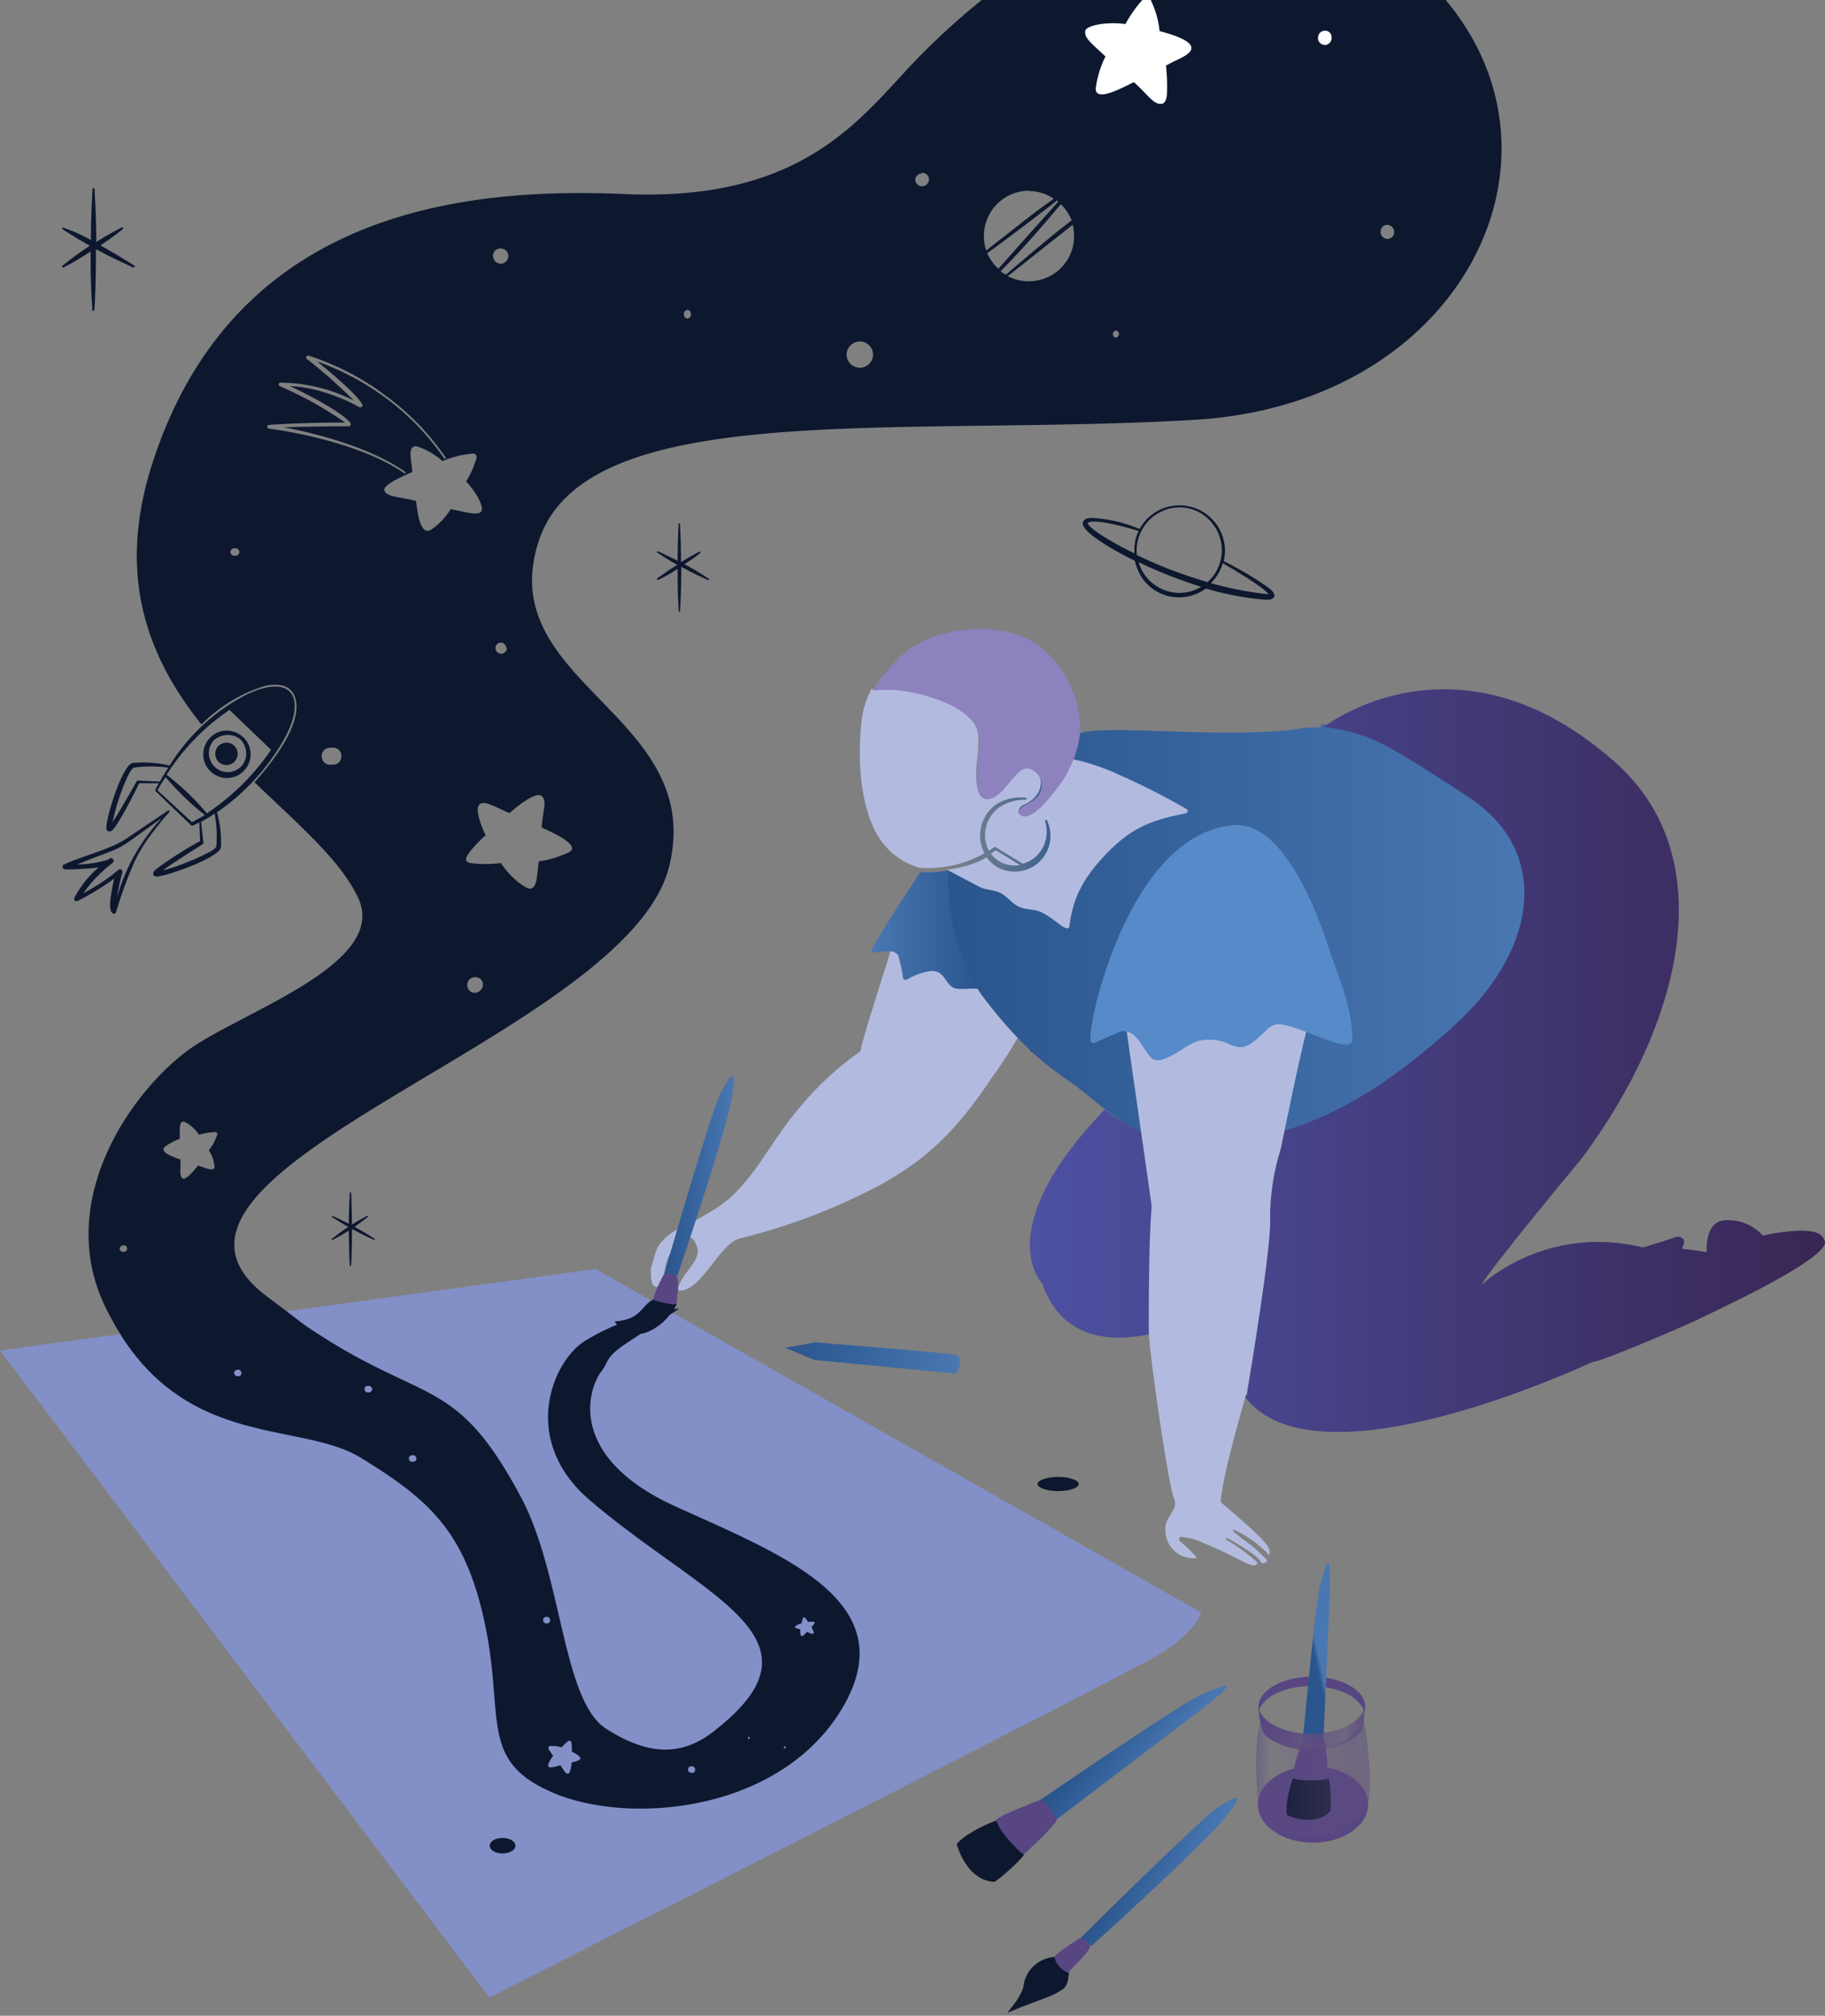 <svg xmlns="http://www.w3.org/2000/svg" viewBox="0 0 540 596.3" xmlns:v="https://vecta.io/nano"><rect x="0" y="0" width="540" height="596.3" fill="#808080" stroke="none"/><style><![CDATA[.K{fill-rule:evenodd}.L{fill:#0d182f}.M{fill:#b2bbdf}.N{fill:#584683}]]></style><path d="M0 399.5l176.2-24.1L355.4 477s-1.3 5.7-12.4 12.4-198.2 101.5-198.2 101.5L0 399.5z" fill="#838fc7" class="K"/><path d="M291.6-.9c-11.2 8.9-19.5 17.4-23.8 22.1-15.4 16.6-33.2 38.4-83.1 36.2S69.3 63.7 45.4 136.1c-11.5 34.6-1.2 58.9 14.2 78.2 5.2-5.2 11.5-9.1 18.5-11.3 4.1-1 8.1-.5 9.3 3.6 2.2 7.4-6.8 19-12.1 24.8 13.2 12.7 25.8 23.4 30.8 34.5 8.3 18.6-31.5 32.4-48.3 43.3s-42.4 44.6-26.7 77.3c1.2 2.5 3.2 6.1 4.7 8.5 21.1 33.3 53.5 25.6 70.9 36.2 19.6 12 29.6 21 35.6 44.1 8.1 31.5-2.1 45.1 21.5 55.1 22.6 9.6 67.4 5.7 85.6-25.4 18.2-31.2-17.4-44.8-49.4-59.3s-26.3-34.5-22-40.1c2.5-3.3.8-4 8.5-9l14.5-9.5s-13.7.9-27.8 9.5c-9.7 5.9-19.5 29.2 1.1 47 34 29.2 72.8 40.9 36.7 68.7-9.9 7.7-20 6.6-31.8-1-12.9-8.5-12.8-45.7-25.2-68.7-19.7-36.7-28.4-26.4-64.1-50.8l-5.6-4.3-.3-.2-5.7-4.3C31 346.1 185.6 306.6 198 256.3c11.1-45.1-52.7-54.2-38.5-96.5s106.7-30.5 193.9-35.6c79-4.6 114.9-77.4 73.6-125.1H291.6zM69.9 164.4h-.4c-.6.1-1.2-.3-1.3-.9s.3-1.2.9-1.3h.4c.6-.1 1.2.3 1.3.9s-.3 1.2-.9 1.3zM36.8 370.3h-.3c-.5.1-1-.3-1.1-.8 0-.5.4-1 .9-1.1h.2c.5-.1 1 .2 1.1.8.1.5-.2 1-.8 1.1zm199.1 110.4h0c.4-.2.8-.4 1.3-.5.4-2.3.7-2.3 1.9-.4.6-.1 1.2-.1 1.8 0 .5.3-.3.9-.8 1.5.2.5 1 1.7.6 1.9-.4.3-1 0-1.9-.5-1.4 1.6-2.1 2.1-2-.7-1.4-.3-2.2-.6-.9-1.3zm-3.7 35.9c.2 0 .3.1.3.3s-.1.3-.3.3-.3-.2-.3-.3c0-.2.2-.3.3-.3zm-10.6-2.8h0c.2 0 .3.2.2.4 0 .1-.1.2-.2.2-.2 0-.3-.1-.3-.3-.1-.1.1-.3.3-.3zm-17.2 8.7h0 .3a.94.94 0 1 1 0 2v-.1c-.5.1-1-.2-1.1-.8-.1-.5.2-1 .8-1.1zm-40.5-6c.8 0 1.6.2 2.3.4 2.6-2.9 3.1-2.7 3 1.3.7.3 2.2 1.1 2.5 1.8s-1.4 1.1-2.6 1.4c0 .8-.3 3.3-1.1 3.3s-1.2-1.2-2.2-2.5c-1.3.4-3.8 1.2-3.6 0v-.1a7.2 7.2 0 0 1 1.5-2.7c-1.5-2-2.4-3.1.2-2.9zm-2.4-38.2h.3a.94.94 0 1 1 0 2v-.1c-.5.1-1-.2-1.1-.8 0-.5.3-1 .8-1.1zm-39.7-47.8h.3c.5-.1 1 .2 1.1.8.1.5-.2 1-.8 1.1h-.3c-.5.1-1-.2-1.1-.8-.1-.5.2-1 .8-1.1zM108.6 410h0 .3c.5-.1 1 .2 1.2.7.1.5-.2 1-.7 1.2h-.3-.1c-.5.1-1-.2-1.1-.8-.2-.5.2-1 .7-1.1zm-44.3-74.4c-.6 1.7-1.4 3.3-2.5 4.7 1 1.5 1.5 3.2 1.7 4.9-.3 1.6-2.8.2-4.9-.4-.9 1.1-3.6 4.5-4.6 3.8s-.5-2.8-.6-5.6c-2-.7-6-2-4.8-3.6 1.4-1.1 2.9-1.9 4.6-2.5 0-4.3-.3-6.6 3.1-4 1 .8 1.9 1.7 2.6 2.8 1.5-.5 3.1-.7 4.7-.8.5 0 .8.3.7.7zm5.8 69.6h.2c.5-.1 1 .2 1.1.8.2.5-.2 1-.7 1.1h-.3c-.5.1-1-.3-1.1-.8s.3-1 .8-1.1zm78-331.7c1.3 0 2.3 1 2.3 2.2s-1 2.3-2.2 2.3c-1.3 0-2.3-1-2.3-2.2-.1-1.3.9-2.3 2.2-2.3zm1.9 118.2c0 .9-.8 1.7-1.7 1.7s-1.7-.8-1.7-1.7c0-.8.6-1.5 1.4-1.6.9-.1 1.7.6 1.8 1.5.1 0 .1.1.2.1zm-51.1 34.5h-.8c-1.4.2-2.7-.7-2.9-2.1s.7-2.7 2.1-2.9h.8c1.4-.2 2.7.7 2.9 2.1s-.7 2.7-2.1 2.9zm-19.4-99.4c-.3-.1-.5-.4-.4-.7 0-.2.2-.4.4-.4 7.2-.5 15.4-.7 22.6-.7-6-4.2-12.4-7.8-19.2-10.7-.3-.1-.5-.4-.4-.7s.4-.5.7-.4a48.77 48.77 0 0 1 21.5 5.3c-4.4-4.4-9-8.5-13.9-12.3-.2-.2-.3-.5-.1-.8.1-.2.4-.3.6-.2 8.3 2.7 16.1 6.7 23 12 6.9 5 12.8 11.2 17.6 18.2 0 .3-.3.5-.5.2-4.8-7-10.7-13.1-17.6-18.1-6.1-4.5-12.8-8-20-10.6 2.4 1.9 12.1 9.9 13.4 12.8.3.5-.4 1-1 .7-3.5-2-7.3-3.5-11.1-4.6-3-.9-6.1-1.4-9.3-1.6 3.8 1.8 15.5 7.6 17.9 11 .2.3.1.6-.2.8-.1.1-.2.1-.4.1-.4 0-9.4 0-19.1.3 11.4 2.2 26.3 6.4 35.9 13.2.3.2 0 .6-.3.4-10-7.1-27.8-11.6-40.1-13.2zm47.9 30c-3.1 1.5-3.8-4.9-4.3-8.6-4.6-1.2-8.3-1.1-9.3-2.9-1-1.9 6.2-4.7 8.2-5.7-.2-3.3-1.6-7.7 1.2-7.6 2.9.9 5.5 2.4 7.7 4.4 2.9-1.2 6-2 9.1-2.2.7 0 1.1.5 1 1.3-.7 2.4-1.7 4.8-3.1 6.9 1.4 1.5 2.6 3.1 3.6 4.9 3.3 6.4-1.3 4.7-8.1 3.3-1.6 2.5-3.6 4.6-6 6.2zm12.9 136.9h0c-1.3-.1-2.2-1.3-2-2.6.1-1.3 1.3-2.2 2.6-2 1.2.1 2.1 1.1 2 2.3-.1 1.3-1.3 2.4-2.6 2.3zm20-58.2c1.7 1.5.2 4.7 0 9.3 3.7 1.7 11.2 5.1 8.3 7.2-2.9 1.4-6 2.4-9.2 2.8-.6 4.8-.5 7.2-2.1 8-1.1.5-3.6-1.5-4.5-2.3-1.8-1.5-3.3-3.3-4.6-5.2-3 .4-6 .4-9.1 0-.8-.2-1.4-.6-1.2-1.3.4-1.8 4.4-5.7 5.8-6.9-.9-1.9-2.9-6.6-2.2-8.5 1-2.6 5.2.3 9.2 1.9h.1c1.9-1.7 7.7-6.5 9.5-5zm43.1-141.3c-1.4 0-1.4-2.5 0-2.5s1.4 2.5 0 2.5zm50.9 14.6c-2.1-.1-3.8-1.8-3.8-3.9 0-2.2 1.9-3.9 4-3.9 2.2.1 3.9 1.9 3.8 4 0 2.1-1.8 3.8-4 3.8zm18.6-53.7c-1.1 0-2-.8-2.1-1.9v-.1a2.05 2.05 0 0 1 2-1.8v-.2c1.1 0 2 .8 2.1 1.9 0 1.1-.9 2.1-2 2.1zm27.4 2c1.3-.4 2.7-.7 4.1-.7v.1c2.6 0 5.2.8 7.4 2.3l-4.6 3.3c-1.1.8-9.1 7.1-15.4 12-2.3-7.1 1.5-14.7 8.5-17zm-8.2 17.8c5-3.6 11.8-8.7 19.4-14.6l1.2-1 .4.4c-1.3 1.4-12.8 14.3-17.7 19.8a13.86 13.86 0 0 1-3.3-4.6zm4 5.3c6.9-6.9 13.6-14.8 17.8-19.8 1.4 1.4 2.5 3 3.2 4.8-5.3 4-12.3 9.9-19.4 16-.7-.2-1.2-.6-1.6-1zm8.3 3c-2.2 0-4.3-.5-6.2-1.5l19.2-15.2c.3 1.1.4 2.3.4 3.4 0 7.4-6 13.3-13.4 13.3zm25.7 16.7a1.11 1.11 0 0 1-.8-1.3c.1-.4.4-.7.8-.8.6 0 1 .5 1 1s-.5 1.1-1 1.1zm80.5-29.2c-1.2 0-2.1-1-2.1-2.1 0-1.2.9-2.1 2-2.1s2 1 2 2.1c.1 1.1-.8 2-1.9 2.1z" class="L"/><linearGradient id="A" gradientUnits="userSpaceOnUse" x1="276.7" y1="245.478" x2="317" y2="245.478"><stop offset="0" stop-color="#4977b2" stop-opacity="0"/><stop offset="1" stop-color="#2a558d"/></linearGradient><path d="M276.7,225.3H317v40.3h-40.3V225.3z" fill="url(#A)"/><g class="L"><path d="M144.9 546c0 1.3 1.7 2.3 3.8 2.3s3.8-1 3.8-2.3h0c0-1.3-1.7-2.3-3.8-2.3s-3.8 1-3.8 2.3h0"/><g class="K"><path d="M313.1 436.9c3.3 0 6.1 1 6.1 2.1s-2.7 2.1-6.1 2.1-6.1-1-6.1-2.1 2.8-2.1 6.1-2.1zm-209.6-84c0 .8-.5 7-.2 16.1 0 1.2.2 5.4.2 5.4s.4.2.4 0 .2-4.1.2-5.4c.2-7.6-.2-16.5-.2-16.1 0-.1-.1-.2-.2-.2s-.2.1-.2.2zm-74.3-96.3a82.2 82.2 0 0 1-9.9.6c-.4 0-.7-.3-.8-.7 0-.3.1-.6.4-.7 4.1-2.2 13.7-4.4 18.6-7.8l12.2-8.2c.1-.1.3-.1.4 0 .4.4-.4.5-4.5 5.9-2.7 3.4-5 7.1-6.6 11.1-1.8 4.2-3.3 8.5-4.6 12.8 0 1-2.4 1.7-1.7-3.7.3-2 .6-4 1.1-6-3.4 2.5-7 4.7-10.8 6.6-.4.2-.8.1-1-.3-.1-.2-.1-.4 0-.6 1.8-3.4 4.2-6.5 7.2-9h0 0 0zM47.9 242c-16.1 11.4-8.9 7.2-25 13.7 3.1 0 6.1-.5 9.1-1.4l.4-.3c.7-.6 2 .6.6 1.5-3.2 2.5-6 5.4-8.3 8.7 3.6-1.9 7.1-4.1 10.2-6.8.3-.3.8-.3 1.1-.1.2.2.3.5.2.8-.7 2.5-1.2 5-1.6 7.5 2.4-8.8 7-16.9 13.3-23.6h0 0 0zm2.2-15.4c5.6-9.1 13.6-16.4 23-21.2 12.8-6 17.4.4 11.7 11.9-4.9 9.2-12 17.1-20.6 23 1 3.4 1.3 6.9 1.2 10.4-.9 3.3-17 8.8-19.2 8.6-.3 0-.6-.2-.8-.5-.3-.8.4-1.4 1.2-2 4-2.9 8.2-5.6 12.6-8l-.2-5.5-1.9.9c-.2.1-.5 0-.7-.2L46 234c-.1-.1-.1-.3 0-.4 0 0 .3-.7 1-1.9h-5.8c-.9 1.8-6.6 13.4-8.4 14.2-.5.2-1 0-1.2-.4 0-.1-.1-.2-.1-.3-.4-2.5 4.5-18.6 7.7-19.5 3.6-.3 7.2-.1 10.7.7.1 0 .2.1.2.2h0 0zm13.4 14.1c-1.3.9-2.7 1.7-4 2.4l.7 6.2c0 .5 0 .2-6.6 4.5-2 1.3-4 2.6-5.4 3.7 5-1.4 9.8-3.3 14.4-5.8.4-.2 1.3-.9 1.4-1.3.3-3.3.1-6.5-.5-9.7h0 0 0zM49 229.9c-1.3 1.9-2.1 3.3-2.4 3.9l10.2 9.4c1.2-.6 2.5-1.3 3.8-2.1-4.2-3.3-8.1-7.1-11.6-11.2h0zm.8-2.8c-3.4-.5-6.8-.5-10.2 0-1.2.4-3.1 5.6-3.5 6.6-1.2 3.1-2.1 6.3-2.8 9.5 2-2.9 7.4-12.5 7.1-12a.55.55 0 0 1 .5-.3l6.4.3c.7-1.3 1.5-2.6 2.5-4.1zM67.9 210c-7.5 5.1-13.8 11.6-18.6 19.2 4.4 3.4 8.4 7.2 11.9 11.4 7.5-5 14-11.4 19-18.8L67.9 210zm-5.8 8.3c-2.7 2.8-2.6 7.2.2 9.9s7.2 2.6 9.9-.2h0c2.7-2.8 2.6-7.2-.2-9.9-2.9-2.7-7.3-2.6-9.9.2zm9.1.5c2.2 2.3 2.2 5.9 0 8.1-2.3 2.1-5.8 2-7.9-.3-1.9-2.1-2-5.2-.2-7.4 2.2-2.2 5.8-2.4 8.1-.4h0zm-1.8 1.9c1.3 1.3 1.2 3.4-.1 4.7s-3.4 1.2-4.7-.1a3.39 3.39 0 0 1 0-4.6c1.4-1.3 3.4-1.4 4.8 0 0-.1 0-.1 0 0h0z"/><path d="M337.2 156.5c3.5-6.5 11.6-8.9 18.2-5.4 5.3 2.9 8.1 9 6.7 14.9 4.8 2.4 9.5 5.1 13.8 8.3 1.9 1.7 1.6 3.3-1.7 3.1a86.19 86.19 0 0 1-17.4-3.3c-6 4.4-14.4 3.1-18.7-2.9-1.1-1.6-1.9-3.4-2.3-5.3-3.3-1.6-14.7-7.5-15.4-10.8-.2-1.2 1-1.8 2.2-1.9 5 .2 10 1.3 14.6 3.3h0 0 0zm24.6 10.1c-.6 2.2-1.9 4.3-3.5 5.9a99.33 99.33 0 0 0 17.1 3.3c-1.9-2.4-10.9-7.6-13.6-9.2h0 0zm-24.9-.3c1.9 6.6 8.9 10.5 15.5 8.6 1.1-.3 2.1-.8 3-1.3-6.3-2-12.5-4.4-18.5-7.3zm20.4 5.9c4.8-4.3 5.6-11.5 1.9-16.7-3.8-5.6-11.4-7.1-17.1-3.3-.2.1-.4.3-.6.4-3.6 2.7-5.6 7.1-5.1 11.6 6.8 3.3 13.7 5.9 20.9 8h0zm-20.4-15.1c-2.4-.8-13.2-3.9-15.1-2.4.8 2.4 11.5 7.9 13.9 9-.2-2.3.2-4.5 1.2-6.6h0zM98.2 360c4 2.6 8.2 4.9 12.5 6.8.1 0 .2 0 .2-.1v-.2c-4-2.6-8.2-4.9-12.5-6.8-.1 0-.2 0-.2.1v.2h0zM26.9 71c0-8 .5-15.5.5-15.1 0-.2.2-.3.4-.2.1 0 .2.1.2.2 0 2.4.4 4.5.5 15.7 2.4-1.6 5-3 7.5-4.3.1-.1.3 0 .4.1s0 .3-.1.4c-2.1 1.7-4.3 3.3-6.6 4.8 4.7 2.6 5.7 3.3 8 4.7s2.3 1.4 2.1 1.7-.3.2-2.6-.9-3.8-1.7-8.8-4.4c0 12.6-.5 18.4-.5 18 0 .2-.2.3-.4.2-.1 0-.2-.1-.2-.2 0-2.4-.5-4.4-.5-17.3-2.6 1.7-5.2 3.3-8 4.7-.1.1-.3 0-.4-.1s0-.3.1-.4c2.6-2.1 5.3-4.1 8.1-5.9-2.7-1.5-3.5-2-5.6-3.3s-2.8-1.7-2.6-2c.1-.1.3-.1.4 0 4.2 1.4 6.6 2.8 8.1 3.6h0 0z"/><path d="M98.4 366.8a60.04 60.04 0 0 0 10.4-6.8c.2 0 0-.5-.2-.3a60.04 60.04 0 0 0-10.4 6.8c-.2.1 0 .5.2.3h0zm102.1-198.5c0 9.3.3 10.7.3 12.4 0 .1 0 .2.1.3.1 0 .2 0 .3-.1v-.2c0 .3.4-5 .4-13 2.6 1.4 5.2 2.7 7.9 3.9.3 0 .5-.3.2-.4-2.3-1.5-4.7-3-7.2-4.3 1.6-1 3.2-2.1 4.7-3.3.1-.1.1-.2 0-.3s-.2-.1-.3-.1c0 0-2.7 1.4-5.4 3.1 0-8.2-.3-9.9-.3-11.3 0-.1-.1-.2-.2-.2s-.2.1-.2.2c0-.3-.3 5.3-.3 10.9-1-.5-2.9-1.5-5.8-2.8-.3 0-.5.3-.2.4s2.4 1.7 5.9 3.6c-2 1.2-4 2.6-5.9 4-.3 0 0 .6.2.4-.3.3 2.2-.9 5.8-3.2h0 0zm104.8 140c-.1-.4-.6-.7-1.1-.6-.4.1-.7.6-.6 1.1 0 .1.1.2.2.3.3.5.7 1.1 1 1.6.2.4.7.6 1.1.4s.6-.7.4-1.1c0-.1-.1-.2-.1-.2-.1-.5-.6-1-.9-1.5h0 0zm-41-69.9c.2-1.5 2-9.4 1.3-9.6-.1-.1-.3 0-.4.2-.9 2.3-1.6 4.7-2.1 7.1-.2.9-.3 1.7-.4 2.6 0 .3.2.5.4.7.8.4 1.7.7 2.6.8.7 0 3.3.2 3-.5-.2-.7-.6.6-4.4-1.3h0 0 0zm29.3 45.5c-.1-.5-.5-.8-1-.7s-.8.5-.7 1c.1.6.3 1.2.5 1.8 0 .5.4.8.9.8s.8-.4.8-.9c0-.1 0-.2-.1-.3-.1-.7-.2-1.2-.4-1.7h0 0z"/></g></g><path d="M202.1 366.3c-1.8 1-1.5 1.6-3.1 3.5-1.7 2-2.2 5-2.3 6-.2 1.1-.9 5.2-2.6 4.9s-1.5-3.6-1.5-5.1c.1-1.4-.3.9 1.3-4.9s9.6-8.4 12.1-9.8l4.7-2.7c11.6-6.8 16.1-19.1 25.9-30.6 5.2-6.3 11.2-11.8 17.8-16.5.5-.3-.3.2 3.5-11.9l6.2-19.7c.3 0 .5.2.7.5.9 1.6 3.2 3 3.9 4.9 1.7 4.1 3.4.2 7.4.3 3.3 0 3.3 3.8 6.6 4.7 2.5.7 4.9-.8 7.2.3 3 5.1 8.7 9.5 12.7 13.9-1.5 3.5-6.1 10.5-8.3 13.6v-.1c-11.6 17.5-20.2 25.3-33.8 32.9-13.2 7-27.3 12.4-41.8 15.9-5.9 1.8-10.8 14.8-17.2 15.4-.7 0-1.2 0-.6-1.6 1.5-4.1 6.8-7.5 5.3-11.5-.2-.6-.5-1.2-.8-1.7-.3-.4-.7-.8-1.2-.9-.7-.1-1.4-.2-2.1.2h0 0z" class="M"/><linearGradient id="B" gradientUnits="userSpaceOnUse" x1="257.807" y1="275.128" x2="290.359" y2="275.128"><stop offset="0" stop-color="#4977b2"/><stop offset="1" stop-color="#2a558d"/></linearGradient><path d="M257.9 281.7c-.8-.2 3.8-7.3 4.3-8.1 1.6-2.6 9.4-14.6 10.1-15.6 2.7.2 5.4 0 8.1-.5.5 19.5 5.7 27.6 10 35.2-2.2-.7-6.1.3-8-.4-2.7-.9-2.6-4.9-6.6-5.1-2.6.3-5.1 1.2-7.3 2.5-.9.4-1.1 0-1.3-.4-.3-2.2-.8-4.4-1.4-6.6-1.6-2.6-6.4-.5-7.9-1h0z" fill="url(#B)"/><path d="M291.9 253.6c1.3 1.8 3.1 3.2 5.3 3.8 5.6 1.7 11.6-1.5 13.2-7.2.7-2.5.5-5.2-.6-7.5 0-.4-.7 0-.6.2 1.7 5.2-1 10.8-6.2 12.5-.1 0-.3.1-.4.1l-8-4.9c-.3-.2-.3 0-2 1.1-2.3-4.5-1-9.9 3.1-12.9 2.3-1.5 5-2.3 7.8-2.2.2 0 .3-.2.2-.4 0-.1-.1-.2-.2-.2-3-.4-6 .3-8.5 1.8-4.8 3.2-6.4 9.5-3.7 14.6-5.8 3.3-12.5 4.8-19.2 4.3-6.5-1.8-11.7-6.7-14.1-13h0c-5.4-12.8-3.1-29.9-3.1-29.9.3-3.5 1.3-6.8 2.9-9.9 7.1-.7 14.3.4 20.8 3.3 3.6 1.3 6.8 3.5 9.4 6.2 3.3 4.3 0 12.6 1.1 19.1.4 2.5 1.6 4.1 4 3.3 5.1-1.4 6.8-11.1 11.7-8.9s4 8.7-1.8 11.1c-2.2 1-2 3.1-.3 3.3.9 0 2.6-.5 5.3-2.6 3.9-3.8 7.3-9.2 9.3-14.2 4.6 1 9.7 1.4 13.9 3.5 5.9 2.7 17.1 9.3 22.5 12.4-17 4-34.3 19.7-37.8 36.8-1.3 0-7.5-4-8.4-4.7s-1.4 0-2.4.3c0-.8-.2-1.6-.5-2.3 0-1.9-3.1-.8-4.9-.2 0-.8-.1-1.6-.4-2.4.8-2.4-3.7-1.2-6.1-.5a6.61 6.61 0 0 0 0-2.8c.2-1.9-4-.7-5.7 0 .1-1.1.1-2.2-.2-3.3-.9-1.3-5.8 1.4-6 .2 0-.9.2-1.8.5-2.6l-1.6-1.6c0 0 7.2-.8 11.7-3.7h0 0z" class="M"/><linearGradient id="C" gradientUnits="userSpaceOnUse" x1="280.4" y1="274.771" x2="453.334" y2="274.771"><stop offset="0" stop-color="#2a558d"/><stop offset="1" stop-color="#4977b2"/></linearGradient><path d="M387.6 335.2h-9.9c1.4-5.5 5.5-26.2 7.3-38.1 3 1.2 12.1 13.5 14.4 11.4.7-.7.9-1.7.7-2.7-1.2-6.9-5.4-13.5-7.5-20.2-4.4-14.6-10.8-40.5-26.1-39.6-31.1 2.2-44.7 55.8-43.6 60.9.1 1.2 1.5-1.1 2.7-1.2.2 0 .4 0 .5-.1 1.9-.5 6.5-2.6 8.9-3.2.4 6 1.2 22.5 2.6 32.8-5.5-2.2-15.1-10.9-19.6-14.2s-13.6-8.3-26.9-25.8c-10.7-14.1-10.5-33.1-10.7-37.8l9.5 5c1.8.9 4.3.8 6.2 1.8s3.3 3 5.3 4c2.1 1 4.7.7 6.6 1.6 3.4 1.6 5.7 4.2 7.5 4.8.4.1.8 0 .9-.4v-.2c1.2-9.3 4.7-14.9 11.2-21.7 7.9-8.1 14-9.8 23.2-11.7.4-.1.7-.4.6-.8 0-.2-.2-.4-.4-.5-6.5-3.8-13.3-7.2-20.1-10.2-4.3-2-8.8-3.5-13.4-4.5.9-2.5 1.5-5 1.8-7.6 6.6-2.8 39.8 1.3 62.2-1 .2 0 2.8-.4 5.1-.8h4.2v-.7c.2 0 .4-.1.7-.2 20.2-.6 53.1 21 58.3 35.3s5.9 24.8-6.5 42.2c-11.6 16.5-51.2 40.9-55.7 43.4h0 0z" fill="url(#C)"/><linearGradient id="D" gradientUnits="userSpaceOnUse" x1="304.731" y1="313.784" x2="540" y2="313.784"><stop offset="0" stop-color="#4d51a2"/><stop offset="1" stop-color="#392654"/></linearGradient><path d="M495.7 366c-4.5 1.6-9.6 3-9.6 3-29-7-47.6 11-47.6 11 .5-2.4 29.5-37.3 29.5-37.3 29.7-39.8 41.8-89.1 9.8-117.3-46.7-41.3-86-10.4-86-10.4 13.7 2.2 16.8 3.9 42.3 20.5 25.6 16.6 20.3 45.7-3.1 67.2s-43.6 32.4-67.4 35.2c-23.8 2.7-36.7-9.7-36.7-9.7-34.4 35.7-18.5 51.5-18.5 51.5 10.7 31 52.1 7.4 52.1 7.4.3-3.3-3.4 14.2 8.9 27.4 22.5 25.3 97.9-9.9 102.1-11.7.7.7 28.6-11.2 31.8-12.9-.3 0 35.4-16.1 36.7-22.1 0-1.4-.9-2.3-1.9-2.9-3.7-1.8-12.3-.3-16.5.6-3.1-3.4-7.7-5.1-12.2-4.4-3.7.9-4.6 5.5-4.4 9.3-2.4-.4-4.9-.7-7.3-1 .2-.7.8-1.7.6-2.5-.4-.9-1.6-1.3-2.6-.9" fill="url(#D)"/><path d="M368.9 412.5c-.1 0-.2.1-.2.2.4-1.6-7 23.5-7.5 31.3 0 .6 0 .3 5.6 5.2 1.9 1.7 8.5 7.3 8.8 9.3.1.5.1 1.1 0 1.6-2.9-3.1-6.5-5.7-10.3-7.5-.1-.1-.3 0-.4.1s0 .3.1.4l2.7 2.2c2.7 1.8 5.1 4 7.3 6.3-.3.8-1.1.9-1.9.7 0-1.7-7.5-5.9-9.9-7.3-.4-.2-.7.3-.3.5 3.3 1.9 6.4 4.2 9.2 6.8-1.1 2.4-4.2-1-15.9-5.8-2.1-1-4.3-1.6-6.6-1.9-.3 0-.6.2-.7.5-.3.9.6.8 3.6 3.9.6.6 1.2 1.2 1.6 1.9-2 .2-4-.2-5.6-1.3-2.7-1.8-4.1-5-3.6-8.3.6-3.3 3.8-5 2.5-8s-4.1-22.1-4.5-24.9c-3.4-23.3-2.9-24.6-3-25.6 0-34.6 1.1-34.7.8-36.5 0-.4-7.4-51.4-7.4-51.8 2.2 0 3.7 2.4 4.9 4.4 1.8 2.8 3.3 4.7 6.8 3.6s6.6-4.1 9.9-5.3 5 0 8.6 1.2c2.8 1.4 6.2.6 8.3-1.8 5.7-4.8 3-6 14.7-1.4-2.3 8.9-7.4 34.1-7.5 34.5-2.1 6.7-3.2 13.6-3.2 20.6.6 7.4-6 46.9-6.9 52.2h0 0z" class="M"/><path d="M323.7 308.6c-.6 0-.8 0-1-.7-1.1-4.8 11.4-61.6 42.5-63.8 14.2-.9 24 24 28.3 37.3 2.8 8.4 6.6 16.6 6.6 25.8.6 6.1-17.5-5.3-22.7-4.1-2.1.5-3 2.2-5.9 4.6s-4.5 2.4-7.1 1.5c-3.1-1.6-6.7-2.1-10.1-1.2-3.6 1.3-6.6 4.3-10.3 5.4-3.1 1-4-1.1-5.8-3.8-1.7-2.7-3.5-5-6.7-4.5 0 .1-5.3 2.3-7.8 3.5h0 0z" fill="#568ac8"/><path d="M293.2 252.6v-.1c.5-.3 1-.7 1.4-1l7.2 4.4c-3.3.6-6.6-.7-8.6-3.3" class="M"/><path d="M315.3 229.6c-2.2 3.7-7.9 10.3-10 11.3s-3.2.9-3.7-.5 2.3-2.4 3.8-3.3c3.8-2.4 3.6-6.8.7-8.9-.4-.3-.9-.5-1.3-.7-3.9-1.5-6.9 7.2-11.4 8.7-6.1 1.9-4.1-8.8-3.8-15 .4-2.7-.2-5.5-1.7-7.7-2.7-2.9-5.2-4.5-8.9-5.9-6.6-2.7-13.8-4.1-20.8-3.3 1.9-3.3 6.9-9.3 10-11.6 11.2-8.5 32.5-9.6 42.3 1.1 5.8 5.7 9.3 14.4 9.1 22.5-.4 6.8-4.3 13.3-4.3 13.3h0 0z" fill="#8d82be"/><linearGradient id="E" gradientUnits="userSpaceOnUse" x1="196.5" y1="347.941" x2="217.096" y2="347.941"><stop offset="0" stop-color="#2a558d"/><stop offset="1" stop-color="#4977b2"/></linearGradient><path d="M196.5 377s14-48.6 16.8-53.8c3.9-7.3 4.7-6.4 3 2.7-1.9 10.4-15.9 51.6-15.9 51.6" fill="url(#E)"/><path d="M190.9 394.3c-3.4 1-6.9-.3-9.1-3.4h.4c8-.8 7.2-4.7 11.5-6.7.3.5 0 .3 6.6 1.5-2.1 4.1-5.5 7.2-9.4 8.6h0z" class="L"/><path d="M196.3 377.2s-3.7 7-2.8 7.4 6.7 1.8 6.7 1 1-7 0-8c-.9-.9-3.6-1-3.9-.4h0z" class="N"/><linearGradient id="F" gradientUnits="userSpaceOnUse" x1="232.4" y1="401.728" x2="284.042" y2="401.728"><stop offset="0" stop-color="#2a558d"/><stop offset="1" stop-color="#4977b2"/></linearGradient><path d="M232.4 398.7l8.5 3.6 41.6 4c.9 0 2.8-4.7.3-5.5-1.4-.5-41.5-3.7-41.5-3.7l-8.9 1.6h0z" fill="url(#F)"/><path d="M312.1 578.9c-4.9.3-8.9 4.1-9.3 9-1 3-2.8 5-4.7 7.5 11.1-4.6 12.7-4.4 16.6-7.1 1.4-1.2 1.4-3.4 1.6-4.8-3.1-.9-4.4-5.1-4.2-4.6h0 0 0z" class="K L"/><linearGradient id="G" gradientUnits="userSpaceOnUse" x1="333.844" y1="548.597" x2="351.84" y2="557.542"><stop offset="0" stop-color="#2a558d"/><stop offset="1" stop-color="#4977b2"/></linearGradient><path d="M319.7 573.3s35.9-35.6 40.9-38.8c6.9-4.4 7.2-3.3 1.3 3.9-6.7 8.2-39 37.3-39 37.3" fill="url(#G)"/><path d="M319.4 573.4s-7.2 4.5-7.3 5.5c0 2.4 3.7 5.2 4.1 4.5s6.7-6.5 6.3-7.7-2.5-2.6-3.1-2.3h0z" class="N"/><path d="M294.3 556.7c1.5-.9 8.3-6.8 8.7-8.2-2.9-1.3-8-10.6-7.9-10h0c-3.8 1.1-10.9 5-12 7.1 0 0 2.8 10.8 11.2 11.1h0z" class="K L"/><linearGradient id="H" gradientUnits="userSpaceOnUse" x1="-1352.619" y1="-18.849" x2="-1352.295" y2="-18.666" gradientTransform="matrix(55.008 0 0 39.499 74731.047 1258.262)"><stop offset="0" stop-color="#2a558d"/><stop offset="1" stop-color="#4977b2"/></linearGradient><path d="M307.9 532.4s41.6-28.5 47-30.8c7.5-3.3 13.2-5.7.7 4l-42.9 32.6" fill="url(#H)"/><g class="N"><ellipse cx="388.5" cy="533.8" rx="16.3" ry="11.3"/><path d="M307.9 532.4s-12.9 4.9-13 5.9c-.4 2.3 7.6 10.8 8.2 10.2.5-.6 9.8-9 9.6-10.3s-4.2-6.1-4.8-5.8h0 0z"/></g><path d="M393.7 535.7c.2-1.4 0-8.8-.6-9.7-2.3 1.2-10.8-.4-10.4-.2h0c-1.3 3-2.6 9.4-1.8 11.2-.1 0 8.2 3.8 12.8-1.3h0z" class="K L"/><g class="N"><path d="M385.5 514.5s-3.6 10.6-3.1 11.3c1.3 1.4 10.8.9 10.7.2s-.6-10.9-1.5-11.5-6-.5-6.1 0z"/><path d="M388 498.8c8 0 14.6 3.4 15.7 7.7a4.53 4.53 0 0 0 .3-1.6c0-4.9-7.1-8.9-15.8-8.9s-15.8 4-15.8 8.9c0 .4.1.8.1 1.2 1.3-4.2 7.7-7.3 15.5-7.3h0z" class="K"/></g><linearGradient id="I" gradientUnits="userSpaceOnUse" x1="-1206.393" y1="-21.342" x2="-1206.339" y2="-21.417" gradientTransform="matrix(8.059 0 0 52.076 10112.612 1607.72)"><stop offset="0" stop-color="#2a558d"/><stop offset="1" stop-color="#4977b2"/></linearGradient><path d="M385.5 514.5s3.8-41 5.1-45.6c1.8-6.5 3.3-11.3 2.9 1.7l-1.9 43.9" fill="url(#I)"/><linearGradient id="J" gradientUnits="userSpaceOnUse" x1="372.152" y1="510.878" x2="403.788" y2="510.878"><stop offset="0" stop-color="#584683"/><stop offset=".3" stop-color="#5e4e7f"/><stop offset=".81" stop-color="#5e4e7f" stop-opacity=".5"/><stop offset="1" stop-color="#5e4e7f"/></linearGradient><path d="M388 512.9c-8.7 0-15.8-4-15.8-8.9 0 1.6.8 7.9 2.1 9.2 2.7 2.7 7.9 4.5 13.7 4.5 6.9 0 12.7-2.5 14.9-5.9.6-.9.9-6.7.9-7.7 0 4.8-7.1 8.8-15.8 8.8h0 0z" fill="url(#J)" class="K"/><linearGradient id="K" gradientUnits="userSpaceOnUse" x1="371.634" y1="526.177" x2="405.262" y2="526.177"><stop offset="0" stop-color="#584683"/><stop offset=".14" stop-color="#5e4e7f" stop-opacity=".25"/><stop offset=".81" stop-color="#5e4e7f" stop-opacity=".98"/><stop offset="1" stop-color="#5e4e7f"/></linearGradient><path d="M372.9 509.7s-2.3 5.7-.6 23.9c.9 9.5 9 9.9 16.6 9.5s15.7-4.6 16.2-11.2c.9-10.9-1.5-22.8-1.5-22.8s-5.3 8.6-15.4 8.6-15.3-8-15.3-8h0 0z" opacity=".5" fill="url(#K)" class="K"/><path d="M351.2 16.1c-1.3 1-3.7 1.9-6.2 3.3a53.52 53.52 0 0 1 .3 8c0 1.2-.3 3.1-1.5 3.3-2.5.4-4.4-3-8.3-6.4-3.7 1.8-11.2 5.9-11.3 2 .4-3.3 1.4-6.6 2.9-9.6-3.8-3.6-6.2-5.3-6-7.3v-.1c0-1.3 3.3-2 4.7-2.2a28.91 28.91 0 0 1 7.2 0c1.5-2.7 3.3-5.3 5.4-7.5.7-.6 1.3-.8 1.9 0 1.5 3 2.5 6.3 2.8 9.6 5.3 1.4 12.4 3.8 8.1 6.9h0zM394 11c.1 1.1-.6 2.1-1.7 2.3-1.1.1-2.1-.6-2.3-1.7v-.5c0-1.1.9-2 2-2h0c1.1-.1 2 .8 2 1.9h0z" fill="#fff"/></svg>